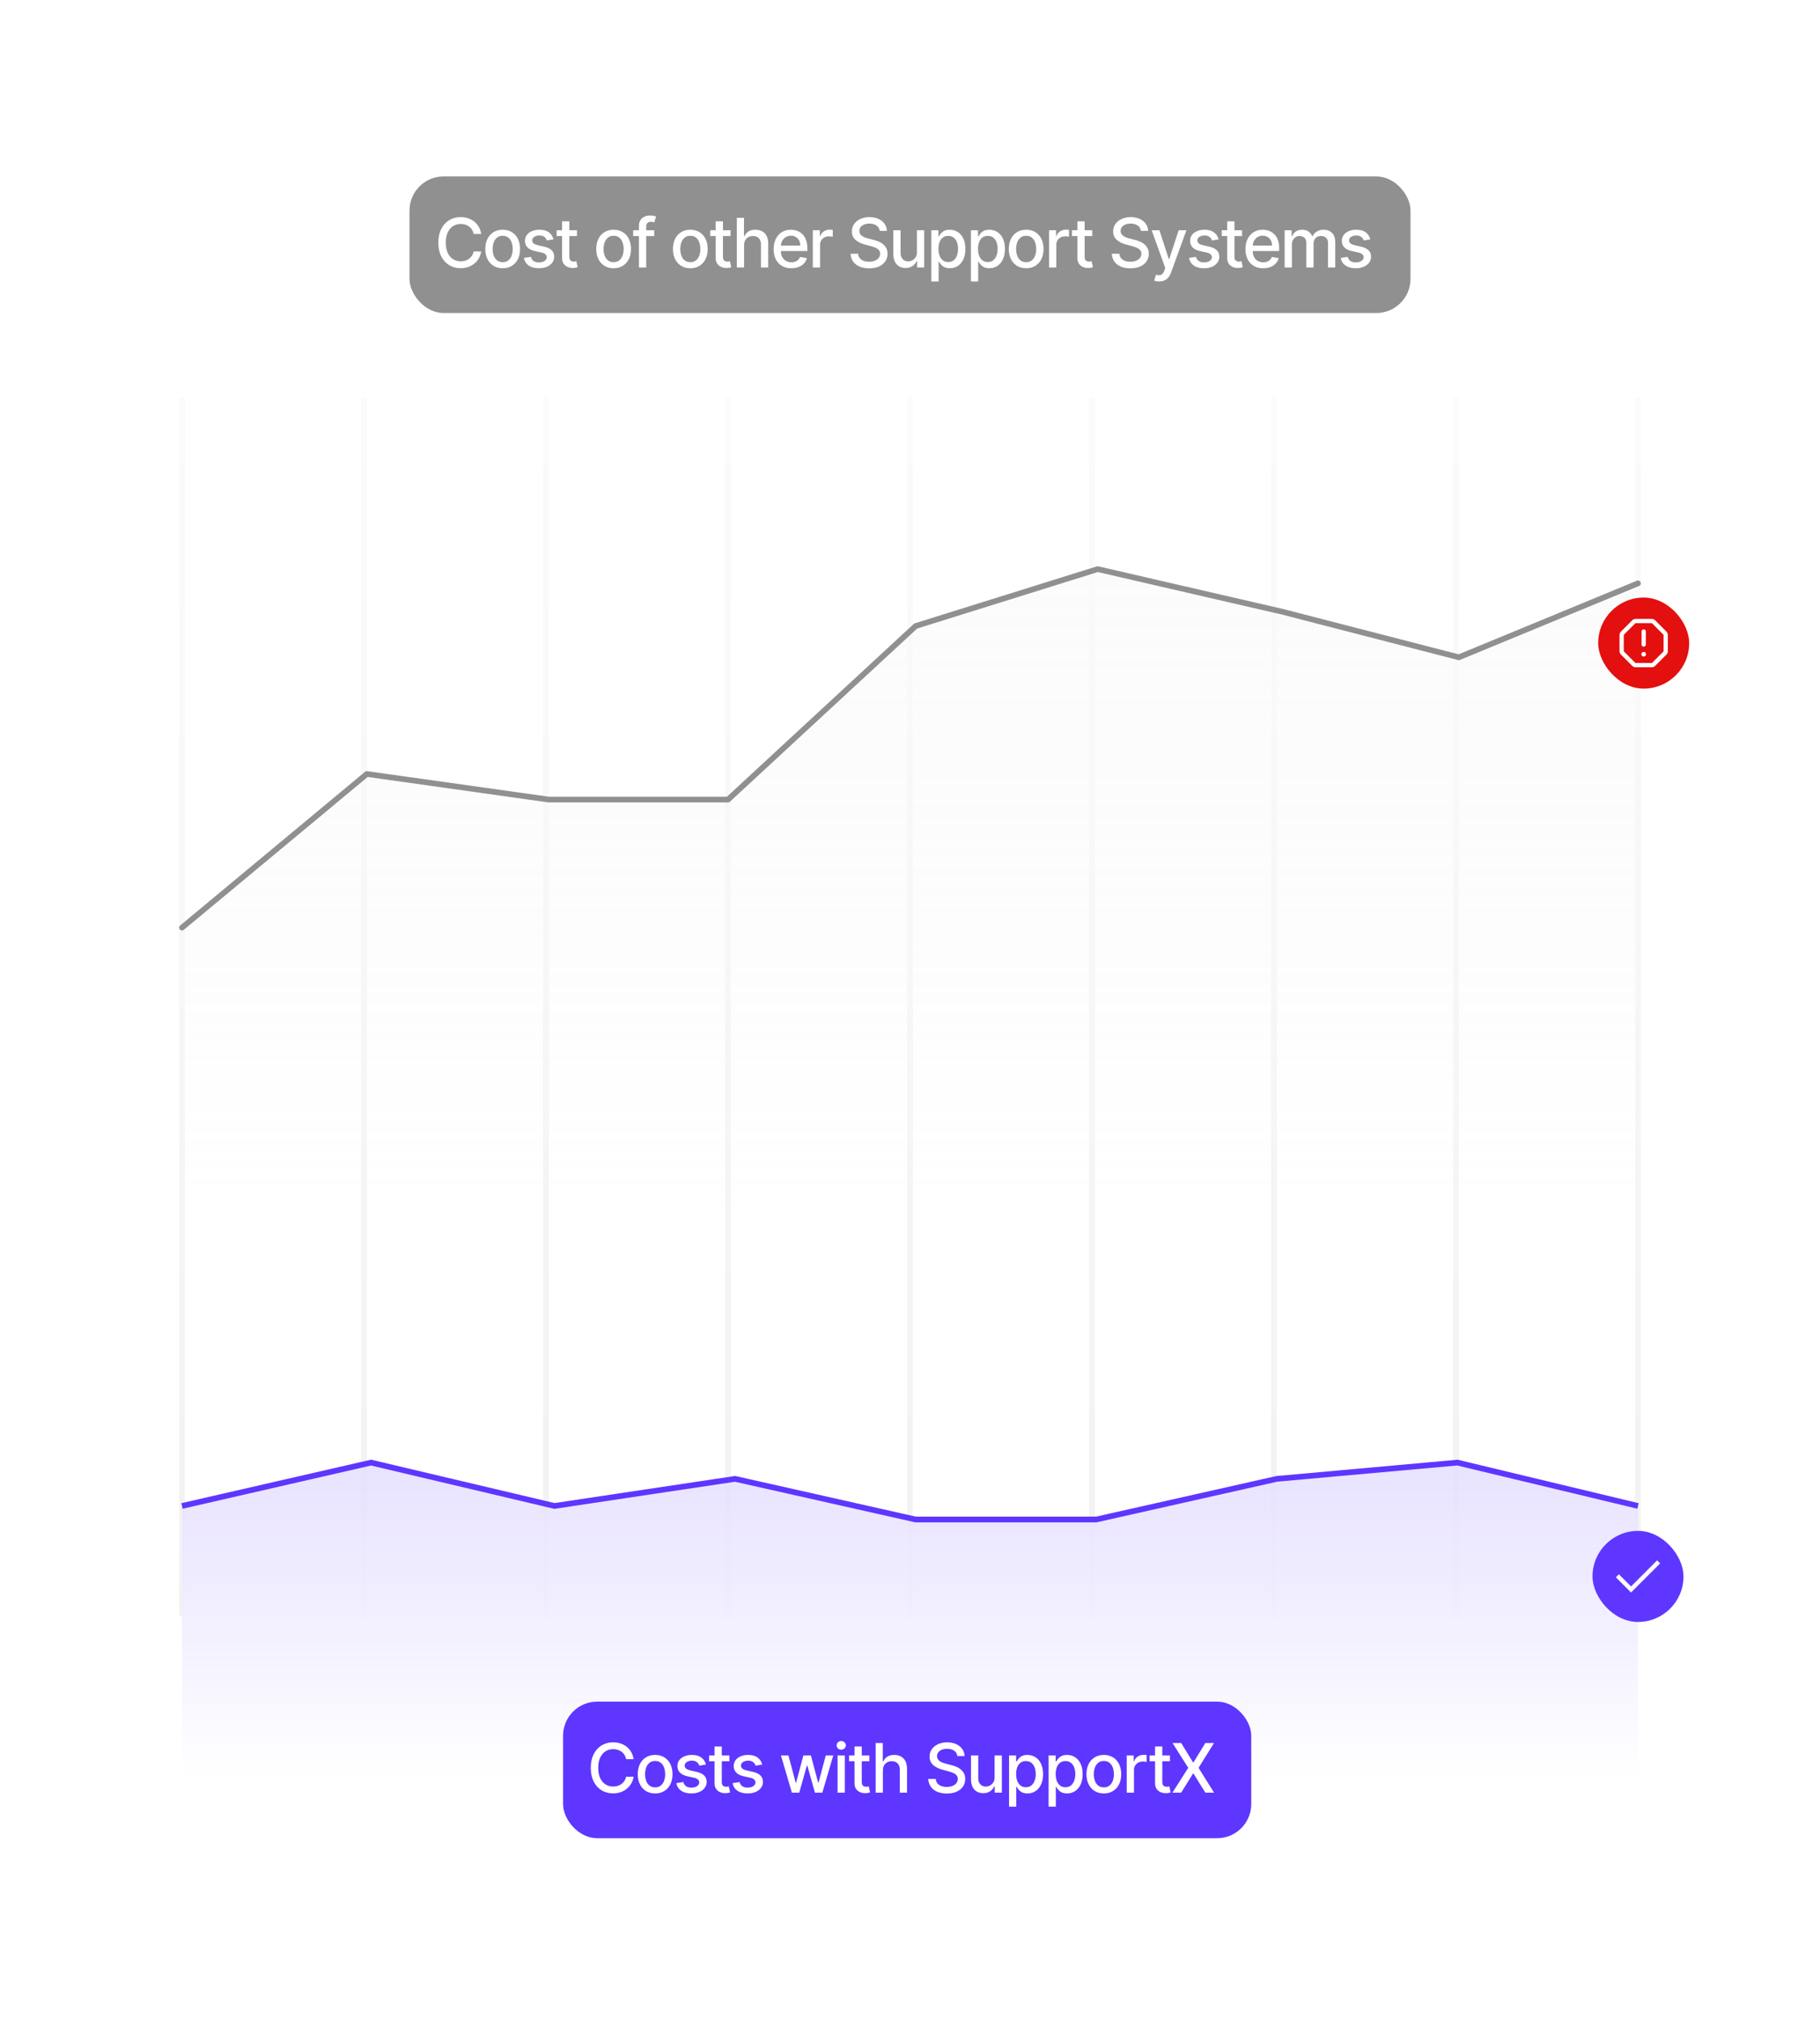 <svg xmlns="http://www.w3.org/2000/svg" width="320" height="355" fill="none"><path fill="url(#a)" fill-opacity=".4" fill-rule="evenodd" d="m32 163 32.5-27 32 4.5H128l33-30.5 32-10 32.5 7.5 31 8 31.5-13v111H32V163Z" clip-rule="evenodd"/><path fill="url(#b)" d="M63.5 70v214h1V70h-1Zm-31 214V70h-1v214h1Z"/><path fill="url(#c)" d="M191.5 70v214h1V70h-1Zm-31 214V70h-1v214h1Z"/><path fill="url(#d)" d="M95.5 70v214h1V70h-1Zm-31 214V70h-1v214h1Z"/><path fill="url(#e)" d="M223.5 70v214h1V70h-1Zm-31 214V70h-1v214h1Z"/><path fill="url(#f)" d="M127.5 70v214h1V70h-1Zm-31 214V70h-1v214h1Z"/><path fill="url(#g)" d="M255.5 70v214h1V70h-1Zm-31 214V70h-1v214h1Z"/><path fill="url(#h)" d="M159.5 70v214h1V70h-1Zm-31 214V70h-1v214h1Z"/><path fill="url(#i)" d="M287.5 70v214h1V70h-1Zm-31 214V70h-1v214h1Z"/><path stroke="#909090" stroke-linecap="round" stroke-linejoin="round" d="m32 163 32.5-27 32 4.5H128l33-30.5 32-10 32.5 7.5 31 8 31.5-13"/><path fill="url(#j)" fill-rule="evenodd" d="M32 265v70h256v-70l-31.752-8-31.752 3-31.752 7.5h-31.752L129.24 260l-31.752 5-32.248-8L32 265Z" clip-rule="evenodd"/><rect width="176" height="24" x="72" y="31" fill="#909090" rx="6"/><path fill="#fff" d="M84.603 41.11h-1.33a2.032 2.032 0 0 0-.796-1.299 2.202 2.202 0 0 0-.678-.34 2.645 2.645 0 0 0-.788-.116c-.503 0-.953.127-1.351.38-.395.252-.707.623-.938 1.112-.227.488-.34 1.085-.34 1.79 0 .71.113 1.309.34 1.798.23.488.544.858.942 1.108.398.25.845.375 1.343.375.275 0 .536-.037.784-.111.25-.077.475-.19.677-.337a2.038 2.038 0 0 0 .805-1.283l1.33.005a3.559 3.559 0 0 1-.413 1.184 3.269 3.269 0 0 1-.78.93 3.525 3.525 0 0 1-1.082.6 4.01 4.01 0 0 1-1.33.213c-.756 0-1.429-.179-2.02-.537-.59-.36-1.057-.876-1.398-1.547-.338-.67-.507-1.47-.507-2.399 0-.931.17-1.731.512-2.399.34-.67.806-1.184 1.397-1.542.591-.361 1.263-.542 2.016-.542.463 0 .895.067 1.295.2.404.131.766.325 1.087.58.321.253.587.563.797.93.21.363.352.779.426 1.248Zm3.78 6.022c-.613 0-1.149-.14-1.606-.422a2.844 2.844 0 0 1-1.065-1.18c-.253-.506-.38-1.097-.38-1.773 0-.679.127-1.273.38-1.781a2.838 2.838 0 0 1 1.065-1.185c.457-.281.993-.422 1.607-.422.613 0 1.149.14 1.606.422.458.281.813.676 1.065 1.185.253.508.38 1.102.38 1.781 0 .676-.127 1.267-.38 1.773a2.843 2.843 0 0 1-1.065 1.18c-.457.282-.993.422-1.606.422Zm.005-1.07c.398 0 .727-.105.988-.315.262-.21.455-.49.58-.84a3.34 3.34 0 0 0 .192-1.154c0-.418-.064-.801-.192-1.15a1.874 1.874 0 0 0-.58-.849c-.26-.213-.59-.32-.988-.32-.4 0-.733.107-.997.32a1.903 1.903 0 0 0-.584.848c-.125.35-.188.733-.188 1.15 0 .421.063.806.188 1.156.128.35.322.629.584.84.264.21.596.315.997.315Zm8.924-4.01-1.155.205a1.368 1.368 0 0 0-.23-.422 1.139 1.139 0 0 0-.418-.328 1.513 1.513 0 0 0-.66-.128c-.361 0-.662.081-.904.243-.241.16-.362.365-.362.618 0 .219.081.395.243.529.162.133.423.242.784.328l1.04.238c.602.14 1.051.354 1.346.644.296.29.444.666.444 1.129 0 .392-.114.741-.341 1.048-.225.304-.539.543-.942.716-.4.173-.865.26-1.394.26-.733 0-1.33-.156-1.794-.469-.463-.315-.747-.762-.852-1.342l1.232-.188c.076.322.234.564.473.73.238.161.55.242.933.242.418 0 .751-.086 1.001-.26.25-.176.375-.39.375-.643a.668.668 0 0 0-.23-.516c-.15-.14-.382-.244-.694-.315l-1.108-.243c-.611-.14-1.063-.361-1.355-.665-.29-.304-.435-.689-.435-1.155 0-.386.108-.724.324-1.014a2.12 2.12 0 0 1 .895-.677c.38-.165.816-.248 1.308-.248.707 0 1.264.154 1.67.46.407.304.675.712.806 1.224Zm4.134-1.597v1.022h-3.575v-1.022h3.575Zm-2.617-1.569h1.275v6.192c0 .247.037.433.11.558a.578.578 0 0 0 .286.252c.119.042.248.064.388.064.102 0 .191-.007.268-.022a6.69 6.69 0 0 0 .179-.034l.23 1.053a2.494 2.494 0 0 1-.826.136 2.244 2.244 0 0 1-.938-.179 1.608 1.608 0 0 1-.703-.58c-.18-.26-.269-.589-.269-.984v-6.456Zm9.059 8.246c-.613 0-1.149-.14-1.606-.422a2.843 2.843 0 0 1-1.066-1.18c-.252-.506-.379-1.097-.379-1.773 0-.679.127-1.273.379-1.781a2.837 2.837 0 0 1 1.066-1.185c.457-.281.993-.422 1.606-.422.614 0 1.149.14 1.607.422.457.281.812.676 1.065 1.185.253.508.379 1.102.379 1.781 0 .676-.126 1.267-.379 1.773a2.85 2.85 0 0 1-1.065 1.18c-.458.282-.993.422-1.607.422Zm.005-1.07c.397 0 .727-.105.988-.315.262-.21.455-.49.58-.84a3.33 3.33 0 0 0 .191-1.154c0-.418-.063-.801-.191-1.15a1.87 1.87 0 0 0-.58-.849c-.261-.213-.591-.32-.988-.32-.401 0-.733.107-.998.32a1.898 1.898 0 0 0-.583.848c-.125.35-.188.733-.188 1.15 0 .421.063.806.188 1.156.127.35.322.629.583.84.265.21.597.315.998.315Zm7.134-5.607v1.022h-3.699v-1.022h3.699ZM112.342 47v-7.304c0-.41.09-.749.268-1.018a1.65 1.65 0 0 1 .712-.61c.296-.136.617-.204.963-.204a2.9 2.9 0 0 1 .656.064c.182.04.317.076.405.11l-.298 1.032a6.353 6.353 0 0 0-.23-.06 1.32 1.32 0 0 0-.341-.038c-.31 0-.531.076-.665.23-.13.153-.196.375-.196.665V47h-1.274Zm9.032.132c-.613 0-1.149-.14-1.606-.422a2.843 2.843 0 0 1-1.066-1.18c-.253-.506-.379-1.097-.379-1.773 0-.679.126-1.273.379-1.781a2.837 2.837 0 0 1 1.066-1.185c.457-.281.993-.422 1.606-.422.614 0 1.149.14 1.607.422.457.281.812.676 1.065 1.185.253.508.379 1.102.379 1.781 0 .676-.126 1.267-.379 1.773a2.85 2.85 0 0 1-1.065 1.18c-.458.282-.993.422-1.607.422Zm.004-1.07c.398 0 .728-.105.989-.315.261-.21.455-.49.58-.84a3.36 3.36 0 0 0 .191-1.154 3.34 3.34 0 0 0-.191-1.15 1.877 1.877 0 0 0-.58-.849c-.261-.213-.591-.32-.989-.32-.4 0-.733.107-.997.32a1.908 1.908 0 0 0-.584.848c-.125.35-.187.733-.187 1.15 0 .421.062.806.187 1.156.128.35.323.629.584.84.264.21.597.315.997.315Zm7.075-5.607v1.022h-3.575v-1.022h3.575Zm-2.617-1.569h1.275v6.192c0 .247.037.433.11.558a.578.578 0 0 0 .286.252c.119.042.249.064.388.064.102 0 .191-.007.268-.022a6.69 6.69 0 0 0 .179-.034l.23 1.053a2.494 2.494 0 0 1-.826.136 2.244 2.244 0 0 1-.938-.179 1.606 1.606 0 0 1-.703-.58c-.179-.26-.269-.589-.269-.984v-6.456Zm4.991 4.228V47h-1.274v-8.727h1.257v3.247h.081a1.88 1.88 0 0 1 .703-.84c.316-.207.727-.31 1.236-.31.449 0 .841.092 1.176.276.338.185.6.46.784.827.188.364.281.818.281 1.364V47h-1.274v-4.01c0-.48-.123-.852-.37-1.116-.248-.268-.591-.401-1.032-.401-.301 0-.571.064-.809.192a1.387 1.387 0 0 0-.559.562c-.133.245-.2.54-.2.887Zm8.316 4.018c-.645 0-1.2-.138-1.666-.413a2.806 2.806 0 0 1-1.074-1.172c-.25-.506-.375-1.098-.375-1.777 0-.67.125-1.262.375-1.773.253-.511.605-.91 1.057-1.197.454-.287.985-.43 1.593-.43.37 0 .728.06 1.074.183.347.122.658.314.933.575.276.261.493.6.652 1.018.159.415.239.92.239 1.513v.452h-5.203v-.955h3.954c0-.335-.068-.632-.204-.89a1.545 1.545 0 0 0-.575-.618 1.612 1.612 0 0 0-.861-.226c-.358 0-.671.088-.938.264-.264.173-.468.4-.613.682a1.969 1.969 0 0 0-.213.908v.745c0 .438.076.81.23 1.117.156.307.373.541.652.703.278.159.603.239.976.239.241 0 .461-.035.66-.103a1.37 1.37 0 0 0 .848-.831l1.206.218c-.097.355-.27.666-.52.933-.247.264-.558.47-.933.618a3.492 3.492 0 0 1-1.274.217Zm3.772-.132v-6.545h1.231v1.04h.068c.12-.353.33-.63.631-.832a1.805 1.805 0 0 1 1.031-.306 5.448 5.448 0 0 1 .542.03v1.218a2.324 2.324 0 0 0-.273-.047 2.623 2.623 0 0 0-.392-.03c-.301 0-.57.064-.806.192a1.429 1.429 0 0 0-.758 1.283V47h-1.274Zm11.743-6.435a1.245 1.245 0 0 0-.562-.937c-.33-.225-.745-.337-1.245-.337a2.32 2.32 0 0 0-.929.17 1.441 1.441 0 0 0-.609.46 1.087 1.087 0 0 0-.213.661.97.97 0 0 0 .145.537c.099.15.229.277.388.38.162.099.335.183.52.251.184.065.362.12.532.162l.852.221c.279.069.564.161.857.277.293.117.564.27.814.46.25.191.452.427.605.708.156.281.234.618.234 1.01 0 .494-.127.933-.383 1.317-.253.383-.621.686-1.104.907-.48.222-1.061.333-1.743.333-.653 0-1.218-.104-1.696-.311-.477-.208-.851-.502-1.12-.882-.27-.384-.42-.838-.448-1.364h1.321c.026.315.128.578.307.788.182.208.413.363.695.465.284.1.595.15.933.15.372 0 .703-.06.993-.176.292-.119.522-.284.69-.494a1.17 1.17 0 0 0 .251-.746c0-.258-.073-.47-.221-.635a1.638 1.638 0 0 0-.592-.409 5.82 5.82 0 0 0-.84-.285l-1.031-.282c-.699-.19-1.253-.47-1.662-.839-.406-.37-.61-.858-.61-1.466 0-.503.137-.942.41-1.317a2.68 2.68 0 0 1 1.108-.873c.465-.21.991-.316 1.576-.316.591 0 1.112.104 1.564.312.455.207.813.492 1.074.856.261.36.398.776.409 1.244h-1.27Zm6.557 3.72v-3.83h1.278V47h-1.252v-1.133h-.069c-.15.349-.392.64-.724.873-.33.23-.74.345-1.232.345a2.21 2.21 0 0 1-1.116-.277 1.95 1.95 0 0 1-.759-.83c-.181-.367-.272-.82-.272-1.36v-4.163h1.274v4.01c0 .445.123.8.371 1.065.247.264.568.396.963.396.238 0 .475-.06.711-.179.239-.12.436-.3.593-.541.159-.242.237-.548.234-.92Zm2.54 5.17v-9H165v1.06h.106c.074-.136.181-.293.32-.472a1.8 1.8 0 0 1 .579-.47c.248-.136.574-.204.98-.204.529 0 1 .134 1.415.4.415.268.74.653.976 1.156.239.503.358 1.108.358 1.815 0 .707-.118 1.314-.354 1.82-.235.502-.559.89-.971 1.163-.412.27-.882.405-1.411.405-.397 0-.723-.067-.976-.2a1.847 1.847 0 0 1-.588-.47 3.58 3.58 0 0 1-.328-.477h-.076v3.474h-1.275Zm1.249-5.728c0 .46.067.864.2 1.21.134.347.327.618.58.814.253.194.562.29.929.29.38 0 .699-.1.954-.302.256-.205.449-.482.58-.831a3.3 3.3 0 0 0 .2-1.18c0-.433-.065-.82-.196-1.164a1.785 1.785 0 0 0-.579-.814c-.256-.199-.576-.298-.959-.298-.37 0-.682.095-.938.285-.253.19-.444.456-.575.797a3.319 3.319 0 0 0-.196 1.193Zm5.708 5.728v-9h1.244v1.06h.106c.074-.136.181-.293.32-.472.139-.18.332-.336.58-.47.247-.136.573-.204.98-.204.528 0 1 .134 1.415.4.414.268.74.653.975 1.156.239.503.358 1.108.358 1.815 0 .707-.118 1.314-.353 1.82-.236.502-.56.89-.972 1.163-.412.27-.882.405-1.41.405-.398 0-.723-.067-.976-.2a1.847 1.847 0 0 1-.588-.47 3.598 3.598 0 0 1-.329-.477h-.076v3.474h-1.274Zm1.248-5.728c0 .46.067.864.2 1.21.134.347.327.618.58.814.253.194.563.29.929.29.381 0 .699-.1.955-.302a1.89 1.89 0 0 0 .579-.831c.134-.35.2-.743.2-1.18 0-.433-.065-.82-.196-1.164a1.778 1.778 0 0 0-.579-.814c-.256-.199-.575-.298-.959-.298-.369 0-.682.095-.937.285-.253.19-.445.456-.576.797a3.34 3.34 0 0 0-.196 1.193Zm8.465 3.405c-.614 0-1.149-.14-1.607-.422a2.847 2.847 0 0 1-1.065-1.18c-.253-.506-.379-1.097-.379-1.773 0-.679.126-1.273.379-1.781a2.841 2.841 0 0 1 1.065-1.185c.458-.281.993-.422 1.607-.422s1.149.14 1.607.422c.457.281.812.676 1.065 1.185.253.508.379 1.102.379 1.781 0 .676-.126 1.267-.379 1.773a2.85 2.85 0 0 1-1.065 1.18c-.458.282-.993.422-1.607.422Zm.004-1.07c.398 0 .728-.105.989-.315.261-.21.454-.49.579-.84a3.33 3.33 0 0 0 .192-1.154c0-.418-.064-.801-.192-1.15a1.876 1.876 0 0 0-.579-.849c-.261-.213-.591-.32-.989-.32-.4 0-.733.107-.997.32a1.908 1.908 0 0 0-.584.848c-.125.35-.187.733-.187 1.15 0 .421.062.806.187 1.156.128.35.323.629.584.84.264.21.597.315.997.315Zm4.019.938v-6.545h1.232v1.04h.068c.119-.353.33-.63.631-.832a1.803 1.803 0 0 1 1.031-.306 5.412 5.412 0 0 1 .541.03v1.218a2.285 2.285 0 0 0-.273-.047c-.13-.02-.261-.03-.392-.03a1.66 1.66 0 0 0-.805.192 1.422 1.422 0 0 0-.759 1.283V47h-1.274Zm7.598-6.545v1.022h-3.575v-1.022h3.575Zm-2.617-1.569h1.275v6.192c0 .247.037.433.11.558a.578.578 0 0 0 .286.252c.119.042.248.064.388.064.102 0 .191-.007.268-.022a6.69 6.69 0 0 0 .179-.034l.23 1.053a2.494 2.494 0 0 1-.826.136 2.244 2.244 0 0 1-.938-.179 1.606 1.606 0 0 1-.703-.58c-.179-.26-.269-.589-.269-.984v-6.456Zm11.164 1.68a1.245 1.245 0 0 0-.562-.938c-.33-.225-.744-.337-1.244-.337-.358 0-.668.057-.929.17a1.43 1.43 0 0 0-.61.46 1.087 1.087 0 0 0-.213.661.97.97 0 0 0 .145.537c.099.15.229.277.388.38.162.099.335.183.52.251.184.065.362.12.532.162l.853.221c.278.069.564.161.856.277.293.117.564.27.814.46.25.191.452.427.605.708.156.281.235.618.235 1.01 0 .494-.128.933-.384 1.317-.253.383-.621.686-1.104.907-.48.222-1.061.333-1.743.333-.653 0-1.218-.104-1.696-.311a2.612 2.612 0 0 1-1.12-.882c-.27-.384-.419-.838-.448-1.364h1.321c.026.315.128.578.307.788.182.208.413.363.695.465.284.1.595.15.933.15.372 0 .703-.06.993-.176a1.66 1.66 0 0 0 .69-.494 1.17 1.17 0 0 0 .252-.746.914.914 0 0 0-.222-.635 1.638 1.638 0 0 0-.592-.409 5.778 5.778 0 0 0-.84-.285l-1.031-.282c-.699-.19-1.253-.47-1.662-.839-.406-.37-.609-.858-.609-1.466 0-.503.136-.942.409-1.317a2.68 2.68 0 0 1 1.108-.873 3.79 3.79 0 0 1 1.576-.316c.591 0 1.113.104 1.564.312.455.207.813.492 1.074.856.262.36.398.776.409 1.244h-1.27Zm3.216 8.889c-.19 0-.363-.016-.52-.047a1.639 1.639 0 0 1-.349-.094l.307-1.044c.233.062.44.09.622.08a.743.743 0 0 0 .481-.204c.142-.127.267-.336.375-.626l.158-.435-2.395-6.63h1.364l1.657 5.08h.069l1.657-5.08h1.368l-2.697 7.419c-.125.34-.284.629-.477.865a1.861 1.861 0 0 1-.691.537 2.26 2.26 0 0 1-.929.178Zm10.447-7.402-1.155.204a1.385 1.385 0 0 0-.23-.422 1.147 1.147 0 0 0-.418-.328 1.512 1.512 0 0 0-.661-.128c-.36 0-.661.081-.903.243-.241.16-.362.365-.362.618 0 .219.081.395.243.529.162.133.423.242.784.328l1.04.238c.602.14 1.051.354 1.346.644.296.29.443.666.443 1.129 0 .392-.113.741-.341 1.048-.224.304-.538.543-.941.716-.401.173-.865.26-1.394.26-.733 0-1.331-.156-1.794-.469-.463-.315-.747-.762-.852-1.342l1.231-.188c.077.322.235.564.473.73.239.161.55.242.934.242.417 0 .751-.086 1.001-.26.25-.176.375-.39.375-.643a.67.67 0 0 0-.23-.516c-.151-.14-.382-.244-.695-.315l-1.108-.243c-.61-.14-1.062-.361-1.355-.665-.289-.304-.434-.689-.434-1.155 0-.386.108-.724.324-1.014.215-.29.514-.516.894-.677a3.269 3.269 0 0 1 1.309-.248c.707 0 1.264.154 1.67.46.406.304.675.712.806 1.224Zm4.134-1.598v1.022h-3.576v-1.022h3.576Zm-2.617-1.569h1.274v6.192c0 .247.037.433.111.558a.578.578 0 0 0 .286.252c.119.042.248.064.387.064.103 0 .192-.007.269-.022l.179-.034.23 1.053a2.505 2.505 0 0 1-.827.136 2.242 2.242 0 0 1-.937-.179 1.606 1.606 0 0 1-.703-.58c-.179-.26-.269-.589-.269-.984v-6.456Zm6.327 8.246c-.645 0-1.2-.138-1.666-.413a2.806 2.806 0 0 1-1.074-1.172c-.25-.506-.375-1.098-.375-1.777 0-.67.125-1.262.375-1.773.253-.511.605-.91 1.057-1.197.454-.287.985-.43 1.593-.43.37 0 .728.06 1.074.183.347.122.658.314.933.575.276.261.493.6.652 1.018.16.415.239.92.239 1.513v.452h-5.203v-.955h3.954c0-.335-.068-.632-.204-.89a1.545 1.545 0 0 0-.575-.618 1.612 1.612 0 0 0-.861-.226c-.358 0-.671.088-.938.264-.264.173-.468.4-.613.682a1.969 1.969 0 0 0-.213.908v.745c0 .438.076.81.23 1.117.156.307.373.541.652.703.278.159.603.239.976.239.241 0 .461-.035.66-.103a1.37 1.37 0 0 0 .848-.831l1.206.218c-.096.355-.27.666-.52.933-.247.264-.558.47-.933.618a3.492 3.492 0 0 1-1.274.217Zm3.772-.132v-6.545h1.223v1.065h.081c.136-.36.359-.642.669-.844.309-.204.68-.307 1.112-.307.438 0 .804.103 1.099.307.299.205.519.486.661.844h.068a1.84 1.84 0 0 1 .746-.835c.341-.21.747-.316 1.219-.316.593 0 1.078.186 1.453.559.378.372.567.933.567 1.683V47h-1.275v-4.27c0-.443-.12-.764-.362-.963a1.317 1.317 0 0 0-.865-.298c-.415 0-.737.128-.967.383-.23.253-.345.578-.345.976V47h-1.27v-4.35c0-.356-.111-.642-.333-.857-.221-.216-.51-.324-.865-.324a1.24 1.24 0 0 0-.669.191c-.201.126-.365.3-.49.525a1.607 1.607 0 0 0-.183.78V47h-1.274Zm15.06-4.947-1.155.204a1.364 1.364 0 0 0-.23-.422 1.135 1.135 0 0 0-.417-.328 1.518 1.518 0 0 0-.661-.128c-.361 0-.662.081-.903.243-.242.16-.363.365-.363.618 0 .219.081.395.243.529.162.133.424.242.784.328l1.04.238c.602.14 1.051.354 1.347.644.295.29.443.666.443 1.129 0 .392-.114.741-.341 1.048-.224.304-.538.543-.942.716-.4.173-.865.26-1.393.26-.733 0-1.331-.156-1.794-.469-.463-.315-.747-.762-.853-1.342l1.232-.188c.077.322.234.564.473.73.239.161.55.242.933.242.418 0 .752-.086 1.002-.26.25-.176.375-.39.375-.643a.67.67 0 0 0-.23-.516c-.151-.14-.383-.244-.695-.315l-1.108-.243c-.611-.14-1.063-.361-1.355-.665-.29-.304-.435-.689-.435-1.155 0-.386.108-.724.324-1.014a2.12 2.12 0 0 1 .895-.677 3.267 3.267 0 0 1 1.308-.248c.708 0 1.264.154 1.671.46.406.304.674.712.805 1.224Z"/><rect width="121" height="24" x="99" y="299" fill="#5E36FF" rx="6"/><path fill="#fff" d="M111.408 309.111h-1.33a2.035 2.035 0 0 0-.797-1.3 2.212 2.212 0 0 0-.677-.341 2.637 2.637 0 0 0-.789-.115c-.502 0-.953.127-1.35.379-.395.253-.708.624-.938 1.113-.227.488-.341 1.085-.341 1.789 0 .711.114 1.31.341 1.799.23.488.544.858.942 1.108.398.25.845.375 1.342.375.276 0 .537-.037.784-.111.25-.077.476-.189.678-.337a2.058 2.058 0 0 0 .805-1.282l1.33.004a3.54 3.54 0 0 1-.414 1.184 3.252 3.252 0 0 1-.779.929 3.53 3.53 0 0 1-1.083.601 4 4 0 0 1-1.329.213c-.756 0-1.429-.179-2.02-.537-.591-.36-1.057-.876-1.398-1.546-.338-.671-.507-1.471-.507-2.4 0-.931.17-1.731.511-2.399.341-.67.807-1.184 1.398-1.542.591-.361 1.263-.542 2.016-.542.463 0 .895.067 1.295.201.404.13.766.324 1.087.579.321.253.586.563.797.929.21.364.352.78.426 1.249Zm3.78 6.021c-.613 0-1.149-.141-1.606-.422a2.839 2.839 0 0 1-1.066-1.18c-.252-.506-.379-1.097-.379-1.773 0-.679.127-1.273.379-1.781a2.834 2.834 0 0 1 1.066-1.185c.457-.281.993-.422 1.606-.422.614 0 1.149.141 1.607.422.457.281.812.676 1.065 1.185.253.508.379 1.102.379 1.781 0 .676-.126 1.267-.379 1.773a2.843 2.843 0 0 1-1.065 1.18c-.458.281-.993.422-1.607.422Zm.005-1.07c.397 0 .727-.105.988-.315.262-.21.455-.49.58-.839a3.34 3.34 0 0 0 .191-1.155c0-.418-.063-.801-.191-1.151a1.871 1.871 0 0 0-.58-.848c-.261-.213-.591-.319-.988-.319-.401 0-.733.106-.998.319a1.9 1.9 0 0 0-.583.848c-.125.35-.188.733-.188 1.151 0 .42.063.805.188 1.155.127.349.322.629.583.839.265.21.597.315.998.315Zm8.923-4.009-1.154.204a1.37 1.37 0 0 0-.231-.422 1.138 1.138 0 0 0-.417-.328 1.515 1.515 0 0 0-.661-.128c-.36 0-.662.081-.903.243-.242.159-.362.365-.362.618a.65.65 0 0 0 .243.528c.162.134.423.243.784.329l1.04.238c.602.139 1.051.354 1.346.644.296.289.443.666.443 1.129 0 .392-.113.741-.341 1.048-.224.304-.538.543-.941.716-.401.173-.865.26-1.394.26-.733 0-1.331-.156-1.794-.469-.463-.315-.747-.762-.852-1.342l1.231-.187c.077.321.235.563.473.728.239.162.55.243.934.243.417 0 .751-.087 1.001-.26.25-.176.375-.39.375-.643a.67.67 0 0 0-.23-.516c-.151-.139-.382-.244-.695-.315l-1.108-.243c-.61-.139-1.062-.361-1.355-.665-.29-.304-.434-.689-.434-1.155 0-.386.108-.724.323-1.014.216-.29.515-.516.895-.678a3.282 3.282 0 0 1 1.309-.247c.707 0 1.264.154 1.67.461.406.304.675.711.805 1.223Zm4.135-1.598v1.022h-3.576v-1.022h3.576Zm-2.617-1.569h1.274v6.192c0 .247.037.433.111.558a.577.577 0 0 0 .286.252c.119.042.248.064.387.064.103 0 .192-.007.269-.022a7.57 7.57 0 0 0 .179-.034l.23 1.053a2.534 2.534 0 0 1-.827.136 2.234 2.234 0 0 1-.937-.179 1.608 1.608 0 0 1-.703-.579c-.179-.262-.269-.59-.269-.985v-6.456Zm8.375 3.167-1.154.204a1.37 1.37 0 0 0-.231-.422 1.138 1.138 0 0 0-.417-.328 1.515 1.515 0 0 0-.661-.128c-.36 0-.662.081-.903.243-.242.159-.362.365-.362.618a.65.65 0 0 0 .243.528c.162.134.423.243.784.329l1.039.238c.603.139 1.052.354 1.347.644.296.289.443.666.443 1.129 0 .392-.113.741-.341 1.048-.224.304-.538.543-.941.716-.401.173-.865.26-1.394.26-.733 0-1.331-.156-1.794-.469-.463-.315-.747-.762-.852-1.342l1.231-.187c.077.321.235.563.473.728.239.162.55.243.934.243.417 0 .751-.087 1.001-.26.25-.176.375-.39.375-.643a.67.67 0 0 0-.23-.516c-.151-.139-.382-.244-.695-.315l-1.108-.243c-.61-.139-1.062-.361-1.355-.665-.29-.304-.434-.689-.434-1.155 0-.386.108-.724.323-1.014.216-.29.515-.516.895-.678a3.282 3.282 0 0 1 1.309-.247c.707 0 1.264.154 1.67.461.406.304.675.711.805 1.223Zm5.224 4.947-1.926-6.545h1.317l1.282 4.806h.064l1.287-4.806h1.317l1.278 4.785h.064l1.274-4.785h1.317L144.585 315h-1.299l-1.33-4.726h-.098l-1.33 4.726h-1.295Zm8.033 0v-6.545h1.274V315h-1.274Zm.644-7.555a.808.808 0 0 1-.571-.222.72.72 0 0 1-.235-.537.71.71 0 0 1 .235-.537.803.803 0 0 1 .571-.226c.221 0 .41.076.567.226a.706.706 0 0 1 .238.537.716.716 0 0 1-.238.537.797.797 0 0 1-.567.222Zm4.95 1.01v1.022h-3.575v-1.022h3.575Zm-2.616-1.569h1.274v6.192c0 .247.037.433.11.558a.577.577 0 0 0 .286.252c.119.042.249.064.388.064.102 0 .192-.007.268-.022a6.69 6.69 0 0 0 .179-.034l.23 1.053a2.523 2.523 0 0 1-.826.136 2.239 2.239 0 0 1-.938-.179 1.608 1.608 0 0 1-.703-.579c-.179-.262-.268-.59-.268-.985v-6.456Zm4.99 4.228V315h-1.274v-8.727h1.257v3.247h.081c.154-.352.388-.632.703-.84.316-.207.728-.311 1.236-.311.449 0 .841.093 1.176.277.338.185.6.461.784.827.188.364.282.818.282 1.364V315h-1.275v-4.01c0-.48-.123-.852-.37-1.116-.248-.267-.591-.401-1.032-.401-.301 0-.571.064-.809.192a1.388 1.388 0 0 0-.559.562c-.133.245-.2.54-.2.887Zm13.083-2.549a1.245 1.245 0 0 0-.563-.937c-.329-.225-.744-.337-1.244-.337a2.31 2.31 0 0 0-.929.171c-.261.11-.464.264-.609.46a1.085 1.085 0 0 0-.213.66c0 .208.048.387.144.537.1.151.229.277.388.38.162.099.335.183.52.251.185.065.362.119.533.162l.852.222c.278.068.564.16.857.277.292.116.564.269.814.46.25.19.451.426.605.707.156.281.234.618.234 1.01 0 .494-.128.933-.384 1.317-.252.383-.62.686-1.103.907-.48.222-1.061.333-1.743.333-.654 0-1.219-.104-1.696-.311-.477-.208-.851-.502-1.121-.882-.27-.384-.419-.838-.447-1.364h1.321c.025.315.128.578.307.788.181.208.413.363.694.465.284.099.595.149.933.149.373 0 .703-.058.993-.175.293-.119.523-.284.691-.494.167-.213.251-.462.251-.746a.916.916 0 0 0-.222-.635 1.638 1.638 0 0 0-.592-.409 5.746 5.746 0 0 0-.839-.285l-1.032-.282c-.699-.19-1.252-.47-1.662-.839-.406-.369-.609-.858-.609-1.466 0-.503.136-.942.409-1.317a2.684 2.684 0 0 1 1.108-.873 3.8 3.8 0 0 1 1.577-.316c.591 0 1.112.104 1.564.311.454.208.812.493 1.074.857.261.361.397.776.409 1.244h-1.27Zm6.557 3.721v-3.831h1.278V315h-1.253v-1.134h-.068c-.151.35-.392.641-.725.874-.329.23-.74.345-1.231.345-.42 0-.793-.092-1.117-.277a1.942 1.942 0 0 1-.758-.831c-.182-.366-.273-.819-.273-1.359v-4.163h1.274v4.009c0 .447.124.802.371 1.066s.568.396.963.396c.239 0 .476-.06.712-.179.238-.119.436-.3.592-.541.159-.242.237-.548.235-.92Zm2.54 5.169v-9h1.244v1.061h.107c.074-.137.18-.294.319-.473.14-.179.333-.336.58-.469.247-.136.574-.205.98-.205.528 0 1 .134 1.415.401.415.267.74.652.976 1.155.238.503.358 1.108.358 1.815 0 .707-.118 1.314-.354 1.82-.236.502-.56.89-.972 1.163-.412.27-.882.405-1.41.405-.398 0-.723-.067-.976-.2a1.853 1.853 0 0 1-.588-.469 3.592 3.592 0 0 1-.328-.477h-.077v3.473h-1.274Zm1.249-5.728c0 .46.066.864.2 1.211.133.346.327.617.579.813.253.194.563.29.929.29.381 0 .699-.101.955-.302.256-.205.449-.482.579-.831a3.28 3.28 0 0 0 .201-1.181c0-.432-.066-.819-.196-1.163a1.78 1.78 0 0 0-.58-.814c-.256-.199-.575-.298-.959-.298-.369 0-.681.095-.937.285a1.75 1.75 0 0 0-.575.797 3.319 3.319 0 0 0-.196 1.193Zm5.707 5.728v-9h1.245v1.061h.106c.074-.137.18-.294.32-.473.139-.179.332-.336.579-.469.247-.136.574-.205.98-.205.529 0 1 .134 1.415.401.415.267.74.652.976 1.155.239.503.358 1.108.358 1.815 0 .707-.118 1.314-.354 1.82-.236.502-.559.89-.971 1.163-.412.27-.882.405-1.411.405-.398 0-.723-.067-.976-.2a1.853 1.853 0 0 1-.588-.469 3.592 3.592 0 0 1-.328-.477h-.077v3.473h-1.274Zm1.249-5.728c0 .46.067.864.2 1.211.134.346.327.617.58.813.252.194.562.29.929.29.38 0 .698-.101.954-.302.256-.205.449-.482.58-.831.133-.35.2-.743.2-1.181 0-.432-.065-.819-.196-1.163a1.78 1.78 0 0 0-.58-.814c-.255-.199-.575-.298-.958-.298-.37 0-.682.095-.938.285a1.75 1.75 0 0 0-.575.797 3.319 3.319 0 0 0-.196 1.193Zm8.465 3.405c-.614 0-1.15-.141-1.607-.422a2.843 2.843 0 0 1-1.065-1.18c-.253-.506-.38-1.097-.38-1.773 0-.679.127-1.273.38-1.781a2.839 2.839 0 0 1 1.065-1.185c.457-.281.993-.422 1.607-.422.613 0 1.149.141 1.606.422.457.281.813.676 1.065 1.185.253.508.38 1.102.38 1.781 0 .676-.127 1.267-.38 1.773a2.836 2.836 0 0 1-1.065 1.18c-.457.281-.993.422-1.606.422Zm.004-1.07c.398 0 .727-.105.988-.315.262-.21.455-.49.58-.839a3.34 3.34 0 0 0 .192-1.155c0-.418-.064-.801-.192-1.151a1.871 1.871 0 0 0-.58-.848c-.261-.213-.59-.319-.988-.319-.401 0-.733.106-.997.319a1.902 1.902 0 0 0-.584.848c-.125.35-.188.733-.188 1.151 0 .42.063.805.188 1.155.128.349.322.629.584.839.264.21.596.315.997.315Zm4.019.938v-6.545h1.231v1.039h.069c.119-.352.329-.629.63-.831a1.81 1.81 0 0 1 1.032-.306 5.063 5.063 0 0 1 .541.029v1.219a2.3 2.3 0 0 0-.273-.047 2.587 2.587 0 0 0-.392-.03c-.301 0-.57.064-.805.192a1.425 1.425 0 0 0-.759 1.283V315h-1.274Zm7.598-6.545v1.022h-3.576v-1.022h3.576Zm-2.617-1.569h1.274v6.192c0 .247.037.433.111.558a.58.58 0 0 0 .285.252c.12.042.249.064.388.064.103 0 .192-.007.269-.022l.179-.034.23 1.053a2.516 2.516 0 0 1-.827.136 2.234 2.234 0 0 1-.937-.179 1.61 1.61 0 0 1-.704-.579c-.178-.262-.268-.59-.268-.985v-6.456Zm4.594-.613 2.088 3.413h.069l2.088-3.413h1.525l-2.718 4.363 2.735 4.364h-1.534l-2.096-3.366h-.069L207.674 315h-1.534l2.782-4.364-2.765-4.363h1.525Z"/><path stroke="#5E36FF" d="M32 264.619 65.24 257l32.248 7.619 31.752-4.762L160.992 267h31.752l31.752-7.143L256.248 257 288 264.619"/><g filter="url(#k)"><rect width="16" height="16" x="281" y="256" fill="#5E36FF" rx="8"/><mask id="l" width="12" height="12" x="283" y="258" maskUnits="userSpaceOnUse" style="mask-type:alpha"><path fill="#D9D9D9" d="M283 258h12v12h-12z"/></mask><g mask="url(#l)"><path fill="#fff" d="m287.775 266.827-2.667-2.667.534-.535 2.133 2.133 4.583-4.583.534.535-5.117 5.117Z"/></g></g><g filter="url(#m)"><rect width="16" height="16" x="282" y="92" fill="#E40F0F" rx="8"/><path fill="#fff" d="M290 102.356a.394.394 0 0 0 .404-.404.394.394 0 0 0-.404-.404.394.394 0 0 0-.404.404.394.394 0 0 0 .404.404Zm0-1.741a.366.366 0 0 0 .375-.375v-2.269a.362.362 0 0 0-.108-.267.363.363 0 0 0-.267-.108.361.361 0 0 0-.267.108.362.362 0 0 0-.108.267v2.269a.366.366 0 0 0 .375.375Zm-1.395 3.635a.91.91 0 0 1-.638-.263l-1.954-1.954a.91.91 0 0 1-.263-.638v-2.79a.904.904 0 0 1 .263-.638l1.954-1.954a.906.906 0 0 1 .638-.263h2.79a.906.906 0 0 1 .638.263l1.954 1.954a.904.904 0 0 1 .263.638v2.79a.91.91 0 0 1-.263.638l-1.954 1.954a.91.91 0 0 1-.638.263h-2.79Zm-.055-.75h2.9l2.05-2.05v-2.9l-2.05-2.05h-2.9l-2.05 2.05v2.9l2.05 2.05Z"/></g><defs><linearGradient id="a" x1="160" x2="160" y1="-105.5" y2="213" gradientUnits="userSpaceOnUse"><stop stop-color="#D9D9D9" stop-opacity=".15"/><stop offset="1" stop-color="#fff"/></linearGradient><linearGradient id="b" x1="48" x2="48" y1="70" y2="284" gradientUnits="userSpaceOnUse"><stop stop-color="#FBFBFB"/><stop offset="1" stop-color="#F2F2F2"/><stop offset="1" stop-color="#FBFBFB"/></linearGradient><linearGradient id="c" x1="176" x2="176" y1="70" y2="284" gradientUnits="userSpaceOnUse"><stop stop-color="#FBFBFB"/><stop offset="1" stop-color="#F2F2F2"/><stop offset="1" stop-color="#FBFBFB"/></linearGradient><linearGradient id="d" x1="80" x2="80" y1="70" y2="284" gradientUnits="userSpaceOnUse"><stop stop-color="#FBFBFB"/><stop offset="1" stop-color="#F2F2F2"/><stop offset="1" stop-color="#FBFBFB"/></linearGradient><linearGradient id="e" x1="208" x2="208" y1="70" y2="284" gradientUnits="userSpaceOnUse"><stop stop-color="#FBFBFB"/><stop offset="1" stop-color="#F2F2F2"/><stop offset="1" stop-color="#FBFBFB"/></linearGradient><linearGradient id="f" x1="112" x2="112" y1="70" y2="284" gradientUnits="userSpaceOnUse"><stop stop-color="#FBFBFB"/><stop offset="1" stop-color="#F2F2F2"/><stop offset="1" stop-color="#FBFBFB"/></linearGradient><linearGradient id="g" x1="240" x2="240" y1="70" y2="284" gradientUnits="userSpaceOnUse"><stop stop-color="#FBFBFB"/><stop offset="1" stop-color="#F2F2F2"/><stop offset="1" stop-color="#FBFBFB"/></linearGradient><linearGradient id="h" x1="144" x2="144" y1="70" y2="284" gradientUnits="userSpaceOnUse"><stop stop-color="#FBFBFB"/><stop offset="1" stop-color="#F2F2F2"/><stop offset="1" stop-color="#FBFBFB"/></linearGradient><linearGradient id="i" x1="272" x2="272" y1="70" y2="284" gradientUnits="userSpaceOnUse"><stop stop-color="#FBFBFB"/><stop offset="1" stop-color="#F2F2F2"/><stop offset="1" stop-color="#FBFBFB"/></linearGradient><linearGradient id="j" x1="160" x2="160" y1="-26.5" y2="312.5" gradientUnits="userSpaceOnUse"><stop stop-color="#5E36FF" stop-opacity=".1"/><stop offset="1" stop-color="#fff"/></linearGradient><filter id="k" width="23" height="27" x="277" y="255" color-interpolation-filters="sRGB" filterUnits="userSpaceOnUse"><feFlood flood-opacity="0" result="BackgroundImageFix"/><feColorMatrix in="SourceAlpha" result="hardAlpha" values="0 0 0 0 0 0 0 0 0 0 0 0 0 0 0 0 0 0 127 0"/><feOffset/><feGaussianBlur stdDeviation=".5"/><feColorMatrix values="0 0 0 0 0 0 0 0 0 0 0 0 0 0 0 0 0 0 0.1 0"/><feBlend in2="BackgroundImageFix" result="effect1_dropShadow_1098_2357"/><feColorMatrix in="SourceAlpha" result="hardAlpha" values="0 0 0 0 0 0 0 0 0 0 0 0 0 0 0 0 0 0 127 0"/><feOffset dy="2"/><feGaussianBlur stdDeviation="1"/><feColorMatrix values="0 0 0 0 0 0 0 0 0 0 0 0 0 0 0 0 0 0 0.09 0"/><feBlend in2="effect1_dropShadow_1098_2357" result="effect2_dropShadow_1098_2357"/><feColorMatrix in="SourceAlpha" result="hardAlpha" values="0 0 0 0 0 0 0 0 0 0 0 0 0 0 0 0 0 0 127 0"/><feOffset dy="4"/><feGaussianBlur stdDeviation="1.5"/><feColorMatrix values="0 0 0 0 0 0 0 0 0 0 0 0 0 0 0 0 0 0 0.05 0"/><feBlend in2="effect2_dropShadow_1098_2357" result="effect3_dropShadow_1098_2357"/><feColorMatrix in="SourceAlpha" result="hardAlpha" values="0 0 0 0 0 0 0 0 0 0 0 0 0 0 0 0 0 0 127 0"/><feOffset dx="-1" dy="7"/><feGaussianBlur stdDeviation="1.5"/><feColorMatrix values="0 0 0 0 0 0 0 0 0 0 0 0 0 0 0 0 0 0 0.01 0"/><feBlend in2="effect3_dropShadow_1098_2357" result="effect4_dropShadow_1098_2357"/><feBlend in="SourceGraphic" in2="effect4_dropShadow_1098_2357" result="shape"/></filter><filter id="m" width="23" height="27" x="278" y="91" color-interpolation-filters="sRGB" filterUnits="userSpaceOnUse"><feFlood flood-opacity="0" result="BackgroundImageFix"/><feColorMatrix in="SourceAlpha" result="hardAlpha" values="0 0 0 0 0 0 0 0 0 0 0 0 0 0 0 0 0 0 127 0"/><feOffset/><feGaussianBlur stdDeviation=".5"/><feColorMatrix values="0 0 0 0 0 0 0 0 0 0 0 0 0 0 0 0 0 0 0.1 0"/><feBlend in2="BackgroundImageFix" result="effect1_dropShadow_1098_2357"/><feColorMatrix in="SourceAlpha" result="hardAlpha" values="0 0 0 0 0 0 0 0 0 0 0 0 0 0 0 0 0 0 127 0"/><feOffset dy="2"/><feGaussianBlur stdDeviation="1"/><feColorMatrix values="0 0 0 0 0 0 0 0 0 0 0 0 0 0 0 0 0 0 0.09 0"/><feBlend in2="effect1_dropShadow_1098_2357" result="effect2_dropShadow_1098_2357"/><feColorMatrix in="SourceAlpha" result="hardAlpha" values="0 0 0 0 0 0 0 0 0 0 0 0 0 0 0 0 0 0 127 0"/><feOffset dy="4"/><feGaussianBlur stdDeviation="1.5"/><feColorMatrix values="0 0 0 0 0 0 0 0 0 0 0 0 0 0 0 0 0 0 0.05 0"/><feBlend in2="effect2_dropShadow_1098_2357" result="effect3_dropShadow_1098_2357"/><feColorMatrix in="SourceAlpha" result="hardAlpha" values="0 0 0 0 0 0 0 0 0 0 0 0 0 0 0 0 0 0 127 0"/><feOffset dx="-1" dy="7"/><feGaussianBlur stdDeviation="1.5"/><feColorMatrix values="0 0 0 0 0 0 0 0 0 0 0 0 0 0 0 0 0 0 0.01 0"/><feBlend in2="effect3_dropShadow_1098_2357" result="effect4_dropShadow_1098_2357"/><feBlend in="SourceGraphic" in2="effect4_dropShadow_1098_2357" result="shape"/></filter></defs></svg>
